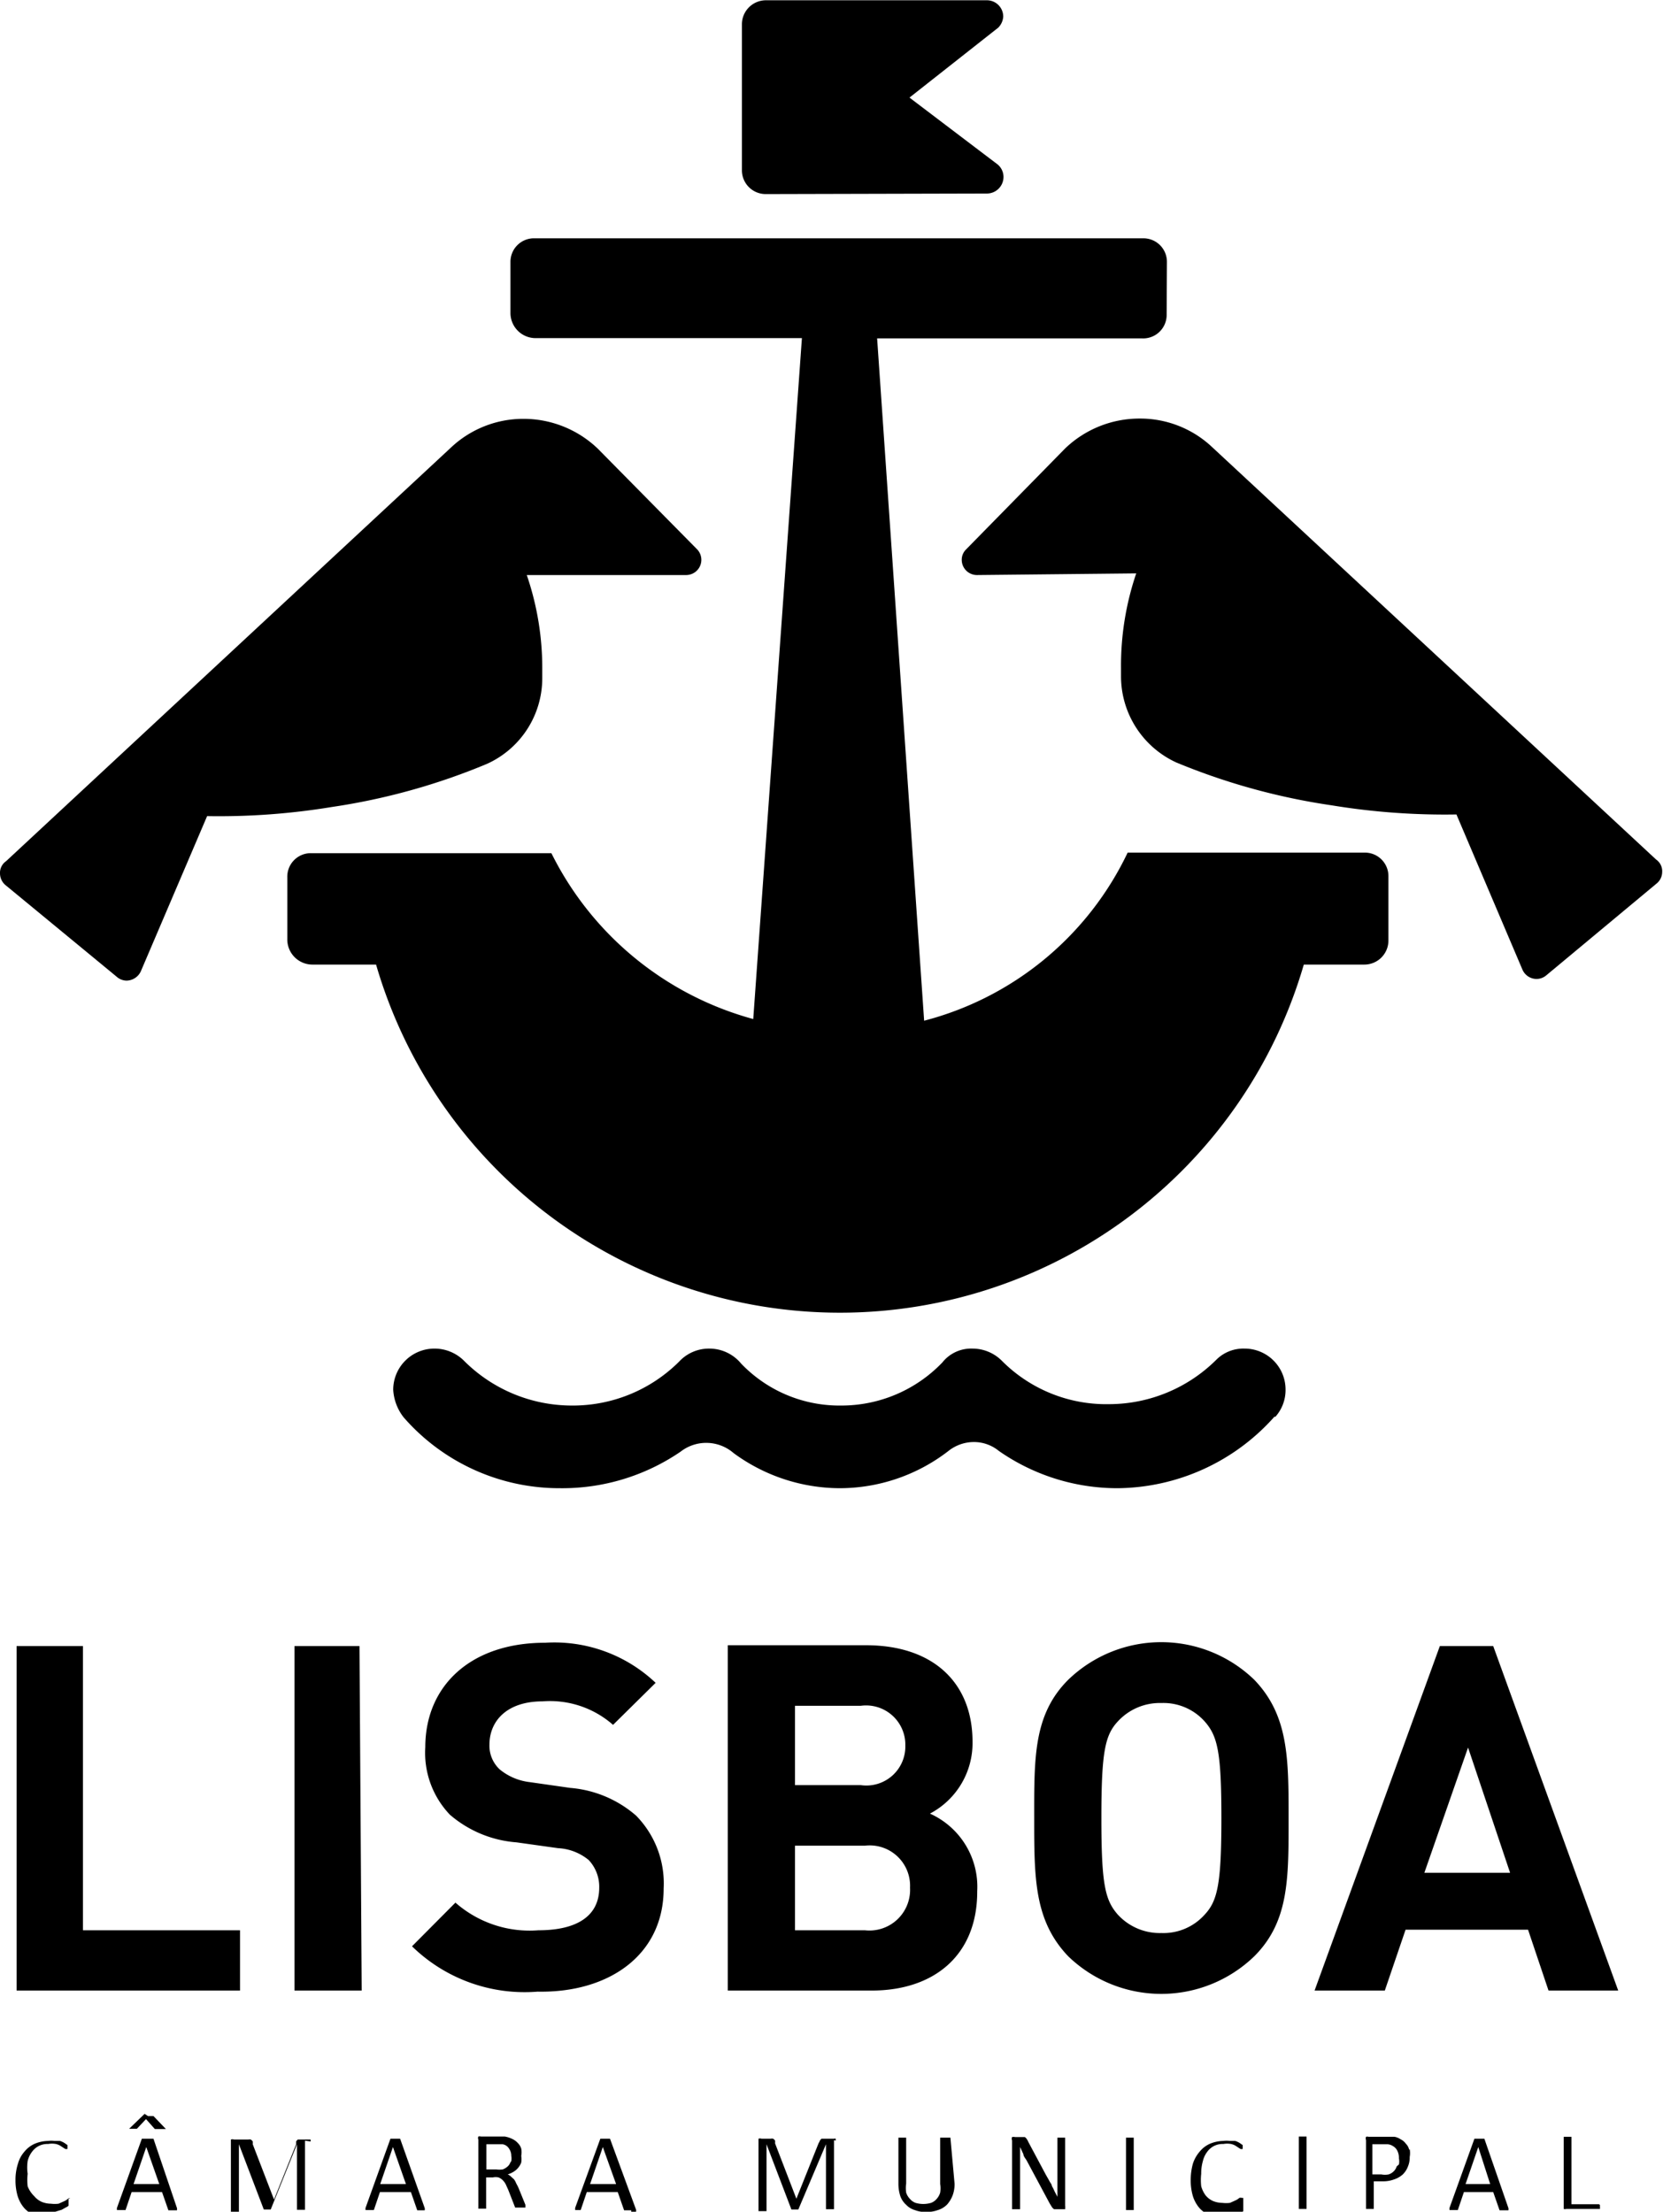 <svg id="Layer_1" data-name="Layer 1" xmlns="http://www.w3.org/2000/svg" width="60.14" height="80" viewBox="0 0 60.14 80"><title>CML_logo</title><path d="M19.05,20.8a10.37,10.37,0,0,1,.56,3.43c0,.1,0,.2,0,.3a3.4,3.4,0,0,1-2,3.1A23.36,23.36,0,0,1,12,29.19a25.15,25.15,0,0,1-4.51.33L5.09,35.14a.58.58,0,0,1-.51.33.55.55,0,0,1-.36-.14L.18,32A.56.56,0,0,1,0,31.59a.51.51,0,0,1,.22-.44l16.13-15a3.81,3.81,0,0,1,2.58-1,3.88,3.88,0,0,1,2.69,1.08l3.6,3.65a.55.55,0,0,1-.41.92Z"/><path d="M46.11,51.26a1.45,1.45,0,0,0,.38-1A1.48,1.48,0,0,0,45,48.78a1.38,1.38,0,0,0-1,.39,5.51,5.51,0,0,1-3.89,1.62,5.32,5.32,0,0,1-3.88-1.57,1.5,1.5,0,0,0-1.06-.44,1.33,1.33,0,0,0-1.09.5,5.05,5.05,0,0,1-3.65,1.56,4.92,4.92,0,0,1-3.63-1.52,1.49,1.49,0,0,0-1.15-.54,1.47,1.47,0,0,0-1.09.47,5.44,5.44,0,0,1-3.89,1.59,5.51,5.51,0,0,1-3.9-1.63,1.51,1.51,0,0,0-1.06-.43,1.49,1.49,0,0,0-1.49,1.49,1.78,1.78,0,0,0,.38,1,7.47,7.47,0,0,0,5.65,2.56,7.58,7.58,0,0,0,4.36-1.32,1.51,1.51,0,0,1,1.92.05,6.51,6.51,0,0,0,3.82,1.27,6.44,6.44,0,0,0,3.94-1.34,1.48,1.48,0,0,1,.92-.33,1.42,1.42,0,0,1,.91.32,7.49,7.49,0,0,0,4.3,1.35,7.67,7.67,0,0,0,5.68-2.6"/><path d="M42.2,9.48a.85.85,0,0,0-.86-.86h-22a.85.85,0,0,0-.88.84v1.88a.91.91,0,0,0,.88.89H29L27.24,36.86a11.53,11.53,0,0,1-7.3-6H11.22a.85.85,0,0,0-.83.88l0,2.27a.91.91,0,0,0,.9.88h2.31a17.47,17.47,0,0,0,33.55,0h2.19a.87.87,0,0,0,.87-.86V31.71a.85.85,0,0,0-.84-.87H40.78a11.3,11.3,0,0,1-7.36,6.08l-1.7-24.68H41.3a.85.85,0,0,0,.89-.82Z"/><path d="M35.69,7a.6.6,0,0,0,.6-.6.59.59,0,0,0-.21-.45L32.89,3.53,36.1,1A.62.62,0,0,0,36.28.6a.59.59,0,0,0-.6-.59h-8a.87.87,0,0,0-.85.88l0,5.28a.86.86,0,0,0,.86.85Z"/><path d="M41.09,20.74a10.37,10.37,0,0,0-.55,3.43c0,.1,0,.2,0,.3a3.43,3.43,0,0,0,2,3.11,23.52,23.52,0,0,0,5.62,1.55,25.22,25.22,0,0,0,4.51.33l2.39,5.62a.56.56,0,0,0,.5.33.55.55,0,0,0,.37-.14l4-3.33a.54.54,0,0,0,.18-.4.51.51,0,0,0-.22-.45L43.8,16.14a3.79,3.79,0,0,0-2.59-1,3.88,3.88,0,0,0-2.69,1.08l-3.59,3.66a.52.52,0,0,0-.15.37.55.55,0,0,0,.55.55Z"/><path d="M57.83,79.73s0,0,0,0l0,0h-1V77.29l0,0h-.28s0,0,0,0a0,0,0,0,0,0,0v2.49c0,.06,0,.1,0,.12a.16.16,0,0,0,.09,0h1.22s0,0,0,0a.43.43,0,0,0,0,0,.56.56,0,0,0,0-.07s0,0,0-.07M53.89,79H53l.46-1.34h0Zm-.21-1.64s0,0,0,0l0,0h-.36s0,0,0,0l0,0-.9,2.5a.31.31,0,0,0,0,.08.08.08,0,0,0,0,0l.05,0h.25l0,0,0,0,.22-.65H54l.23.66s0,0,0,0,0,0,0,0h.26l.06,0s0,0,0,0a.31.31,0,0,0,0-.08Zm-3.17,1a.42.42,0,0,1-.11.18.46.46,0,0,1-.18.11.7.7,0,0,1-.27,0h-.32V77.56H50l.19,0a.44.44,0,0,1,.19.07.39.39,0,0,1,.15.16.58.58,0,0,1,.06.28.54.54,0,0,1,0,.22m.37-.53a.43.43,0,0,0-.12-.22.49.49,0,0,0-.19-.16.57.57,0,0,0-.22-.09l-.19,0h-.75a.16.16,0,0,0-.09,0,.17.17,0,0,0,0,.12v2.49a0,0,0,0,0,0,0l0,0h.28s0,0,0,0,0,0,0,0v-1h.31a1.14,1.14,0,0,0,.43-.07.87.87,0,0,0,.3-.17.77.77,0,0,0,.19-.28.86.86,0,0,0,.07-.36.78.78,0,0,0,0-.28m-3.73-.46a0,0,0,0,0,0,0s0,0,0,0h-.28l0,0v2.62a0,0,0,0,0,0,0l0,0h.28s0,0,0,0,0,0,0,0ZM44.91,79.5a.43.43,0,0,0,0,0,0,0,0,0,0,0,0s0,0,0,0a.16.16,0,0,0-.09,0,.56.56,0,0,1-.14.09l-.2.09a1.18,1.18,0,0,1-.28,0,.89.89,0,0,1-.34-.07.73.73,0,0,1-.26-.2,1,1,0,0,1-.16-.33,2,2,0,0,1,0-.45,1.6,1.6,0,0,1,.06-.46.89.89,0,0,1,.16-.34.68.68,0,0,1,.58-.28.79.79,0,0,1,.28,0,.53.53,0,0,1,.2.09l.14.09a.2.2,0,0,0,.08,0h0l0,0a.11.11,0,0,1,0,0v-.14s0,0,0,0,0,0,0,0l0,0-.1-.07a.67.67,0,0,0-.17-.08l-.2,0a.85.85,0,0,0-.23,0,1.29,1.29,0,0,0-.48.1,1,1,0,0,0-.37.28,1.26,1.26,0,0,0-.25.44,2.23,2.23,0,0,0-.08.6,2,2,0,0,0,.08.58,1.22,1.22,0,0,0,.23.42,1,1,0,0,0,.36.26,1.4,1.4,0,0,0,.47.08l.28,0,.23-.07.16-.09a.26.26,0,0,0,.09-.06l0,0v0a.06.06,0,0,0,0,0V79.5M41,77.32a0,0,0,0,0,0,0s0,0,0,0h-.28l0,0v2.62a0,0,0,0,0,0,0l0,0H41l0,0s0,0,0,0Zm-2.48,0a0,0,0,0,0,0,0l0,0h-.28l0,0s0,0,0,0v1.46c0,.11,0,.22,0,.34v.34h0l-.1-.19a1.86,1.86,0,0,0-.1-.2c0-.06-.07-.13-.1-.2l-.12-.21-.63-1.18a.54.54,0,0,0-.06-.11.23.23,0,0,0-.07-.07l-.07,0h-.28a.23.23,0,0,0-.11,0,.16.16,0,0,0,0,.12v2.49s0,0,0,0l0,0h.29l0,0a0,0,0,0,0,0,0V78.28c0-.1,0-.2,0-.31v-.31h0l.12.26c0,.08.09.17.13.25l.82,1.53.08.13a.3.3,0,0,0,.08.08l.08,0h.27l.05,0a.1.1,0,0,0,0-.05.15.15,0,0,0,0-.07Zm-4.15,0a0,0,0,0,0,0,0s0,0,0,0H34l0,0V79a1,1,0,0,1,0,.31.58.58,0,0,1-.13.23.48.48,0,0,1-.2.14,1,1,0,0,1-.56,0,.48.48,0,0,1-.2-.14.59.59,0,0,1-.14-.23,1.15,1.15,0,0,1,0-.33V77.32a0,0,0,0,0,0,0l0,0h-.28l0,0V79a1.45,1.45,0,0,0,.07.44.77.77,0,0,0,.21.31.71.71,0,0,0,.31.19,1.07,1.07,0,0,0,.41.07,1.18,1.18,0,0,0,.43-.07.79.79,0,0,0,.33-.2,1.08,1.08,0,0,0,.2-.33,1.14,1.14,0,0,0,.07-.43Zm-4.15.11a.15.15,0,0,0,0-.07l0,0a.05.05,0,0,0-.05,0h-.38l-.08,0a.22.22,0,0,0-.06.07.93.93,0,0,1-.05.1l-.8,2h0l-.77-2a1,1,0,0,0,0-.1.23.23,0,0,0-.07-.07.19.19,0,0,0-.09,0h-.33a.15.15,0,0,0-.11,0s0,.06,0,.12v2.5l0,0h.29l0,0V77.56h0l.9,2.36,0,0,0,0h.25l0,0s0,0,0,0l1-2.36h0v2.35s0,0,0,0l0,0h.29l0,0v-2.5ZM22.28,79h-.94l.46-1.34h0Zm-.22-1.64a.08.08,0,0,0,0,0l0,0h-.35l0,0a.08.08,0,0,0,0,0l-.91,2.5s0,.06,0,.08a.08.08,0,0,0,0,0l.05,0H21s0,0,0,0l0,0,.22-.65h1.12l.23.66,0,0s0,0,0,0h.26A.08.08,0,0,0,23,80s0,0,0,0a.13.13,0,0,0,0-.08Zm-3.61.87a.33.33,0,0,1-.1.14.55.55,0,0,1-.17.1.88.88,0,0,1-.24,0h-.35v-.91h.47l.12,0a.34.34,0,0,1,.23.16.45.45,0,0,1,.08.26.58.58,0,0,1,0,.19M19,79.86l0-.11-.24-.59a1.5,1.5,0,0,0-.09-.18.71.71,0,0,0-.08-.15l-.11-.1a.36.36,0,0,0-.12-.08.88.88,0,0,0,.22-.1.66.66,0,0,0,.27-.33.88.88,0,0,0,0-.24.71.71,0,0,0,0-.26.47.47,0,0,0-.12-.2.62.62,0,0,0-.2-.15,1,1,0,0,0-.28-.09h-.86a.16.16,0,0,0-.09,0,.12.12,0,0,0,0,.11v2.5s0,0,0,0,0,0,0,0h.28l0,0a0,0,0,0,0,0,0V78.76h.24a.46.46,0,0,1,.21,0,.44.44,0,0,1,.15.1.58.58,0,0,1,.11.15l.09.2.25.64a.08.08,0,0,0,0,0l0,0H19l0,0v-.07M14.68,79h-.93l.46-1.34h0Zm-.21-1.64s0,0,0,0l0,0h-.35l0,0,0,0-.9,2.5a.31.31,0,0,0,0,.08.08.08,0,0,0,0,0l.05,0h.25l0,0,0,0,.22-.65h1.12l.23.66s0,0,0,0,0,0,0,0h.27a.06.06,0,0,0,0,0s0,0,0,0a.31.31,0,0,0,0-.08Zm-3.24.1a.15.15,0,0,0,0-.07l0,0a.05.05,0,0,0,0,0h-.38l-.08,0a.22.22,0,0,0-.06.07l0,.1-.8,2h0l-.77-2a1,1,0,0,0,0-.1.23.23,0,0,0-.07-.07.19.19,0,0,0-.09,0H8.46a.15.15,0,0,0-.11,0s0,.06,0,.12v2.5l0,0h.29l0,0V77.56h0l.9,2.36s0,0,0,0l0,0h.25l0,0s0,0,0,0l.95-2.36h0v2.37l0,0h.29l0,0v-2.5Zm-6-1h0a.05.05,0,0,0,0,0l0,0L4.67,77s0,0,0,0,0,0,0,0h.28l0,0,0,0,.33-.35.32.36,0,0,0,0H6s0,0,0,0a.05.05,0,0,0,0,0l-.45-.47s0,0,0,0l0,0h-.2M5.76,79H4.83l.46-1.34h0Zm-.21-1.64,0,0,0,0H5.13l0,0s0,0,0,0l-.9,2.5a.31.31,0,0,0,0,.08.06.06,0,0,0,0,0l.06,0h.25l0,0,0,0,.22-.65H5.86l.23.66s0,0,0,0l0,0H6.4l0,0a.05.05,0,0,0,0,0,.31.31,0,0,0,0-.08Zm-3,2.17a.43.43,0,0,0,0,0,0,0,0,0,0,0,0s0,0,0,0a.16.16,0,0,0-.09,0,.56.56,0,0,1-.14.09l-.2.09a1.11,1.11,0,0,1-.28,0,.89.89,0,0,1-.34-.07.73.73,0,0,1-.26-.2A1,1,0,0,1,1,79.08,2,2,0,0,1,1,78.63,1.6,1.6,0,0,1,1,78.17a.89.89,0,0,1,.16-.34.68.68,0,0,1,.58-.28.79.79,0,0,1,.28,0,.53.53,0,0,1,.2.09l.14.09a.2.2,0,0,0,.08,0h0l0,0a.43.43,0,0,0,0,0v-.14s0,0,0,0,0,0,0,0l0,0-.1-.07a.67.67,0,0,0-.17-.08l-.2,0a.85.85,0,0,0-.23,0,1.29,1.29,0,0,0-.48.1,1,1,0,0,0-.37.28,1.11,1.11,0,0,0-.24.44,1.89,1.89,0,0,0-.09.6,2,2,0,0,0,.08.58,1.22,1.22,0,0,0,.23.42,1,1,0,0,0,.36.26,1.4,1.4,0,0,0,.47.08L2,80l.23-.07.16-.09a.26.26,0,0,0,.09-.06s0,0,0,0,0,0,0,0a.06.06,0,0,0,0,0V79.5"/><path d="M54.61,67.74h-3.1l1.58-4.53ZM58.52,72,54,59.54H52.07L47.54,72h2.54l.75-2.2h4.43L56,72ZM44.17,65.76c0,2.39-.14,3-.61,3.5a2,2,0,0,1-1.56.66,2.06,2.06,0,0,1-1.57-.66c-.47-.53-.6-1.11-.6-3.5s.13-3,.6-3.5A2.06,2.06,0,0,1,42,61.6a2,2,0,0,1,1.56.66c.47.53.61,1.1.61,3.5m2.43,0c0-2.15,0-3.71-1.24-5a4.84,4.84,0,0,0-6.73,0c-1.26,1.26-1.23,2.82-1.23,5s0,3.71,1.23,5a4.84,4.84,0,0,0,6.73,0c1.26-1.26,1.24-2.82,1.24-5M32.74,63.14a1.41,1.41,0,0,1-1.61,1.43H28.75V61.7h2.38a1.42,1.42,0,0,1,1.61,1.44m.17,5.14a1.47,1.47,0,0,1-1.63,1.54H28.75V66.76h2.53a1.46,1.46,0,0,1,1.63,1.52m2.43.12a2.9,2.9,0,0,0-1.71-2.8A2.88,2.88,0,0,0,35.17,63c0-2.13-1.42-3.49-3.85-3.49h-5V72h5.21c2.22,0,3.81-1.25,3.81-3.58M24,68.31a3.5,3.5,0,0,0-1-2.64,4.14,4.14,0,0,0-2.38-1l-1.47-.21A2.08,2.08,0,0,1,18.07,64a1.17,1.17,0,0,1-.37-.89c0-.86.63-1.57,1.92-1.57a3.45,3.45,0,0,1,2.55.85l1.54-1.52a5.32,5.32,0,0,0-4-1.45c-2.69,0-4.33,1.56-4.33,3.78a3.24,3.24,0,0,0,.89,2.44,4.17,4.17,0,0,0,2.41,1l1.5.21a1.89,1.89,0,0,1,1.11.43,1.41,1.41,0,0,1,.38,1c0,1-.77,1.54-2.2,1.54a4.06,4.06,0,0,1-3-1l-1.57,1.58a5.83,5.83,0,0,0,4.54,1.64C22,72.09,24,70.73,24,68.31m-11-8.77H10.65V72h2.43ZM8.68,72V69.82H3V59.54H.6V72Z"/></svg>